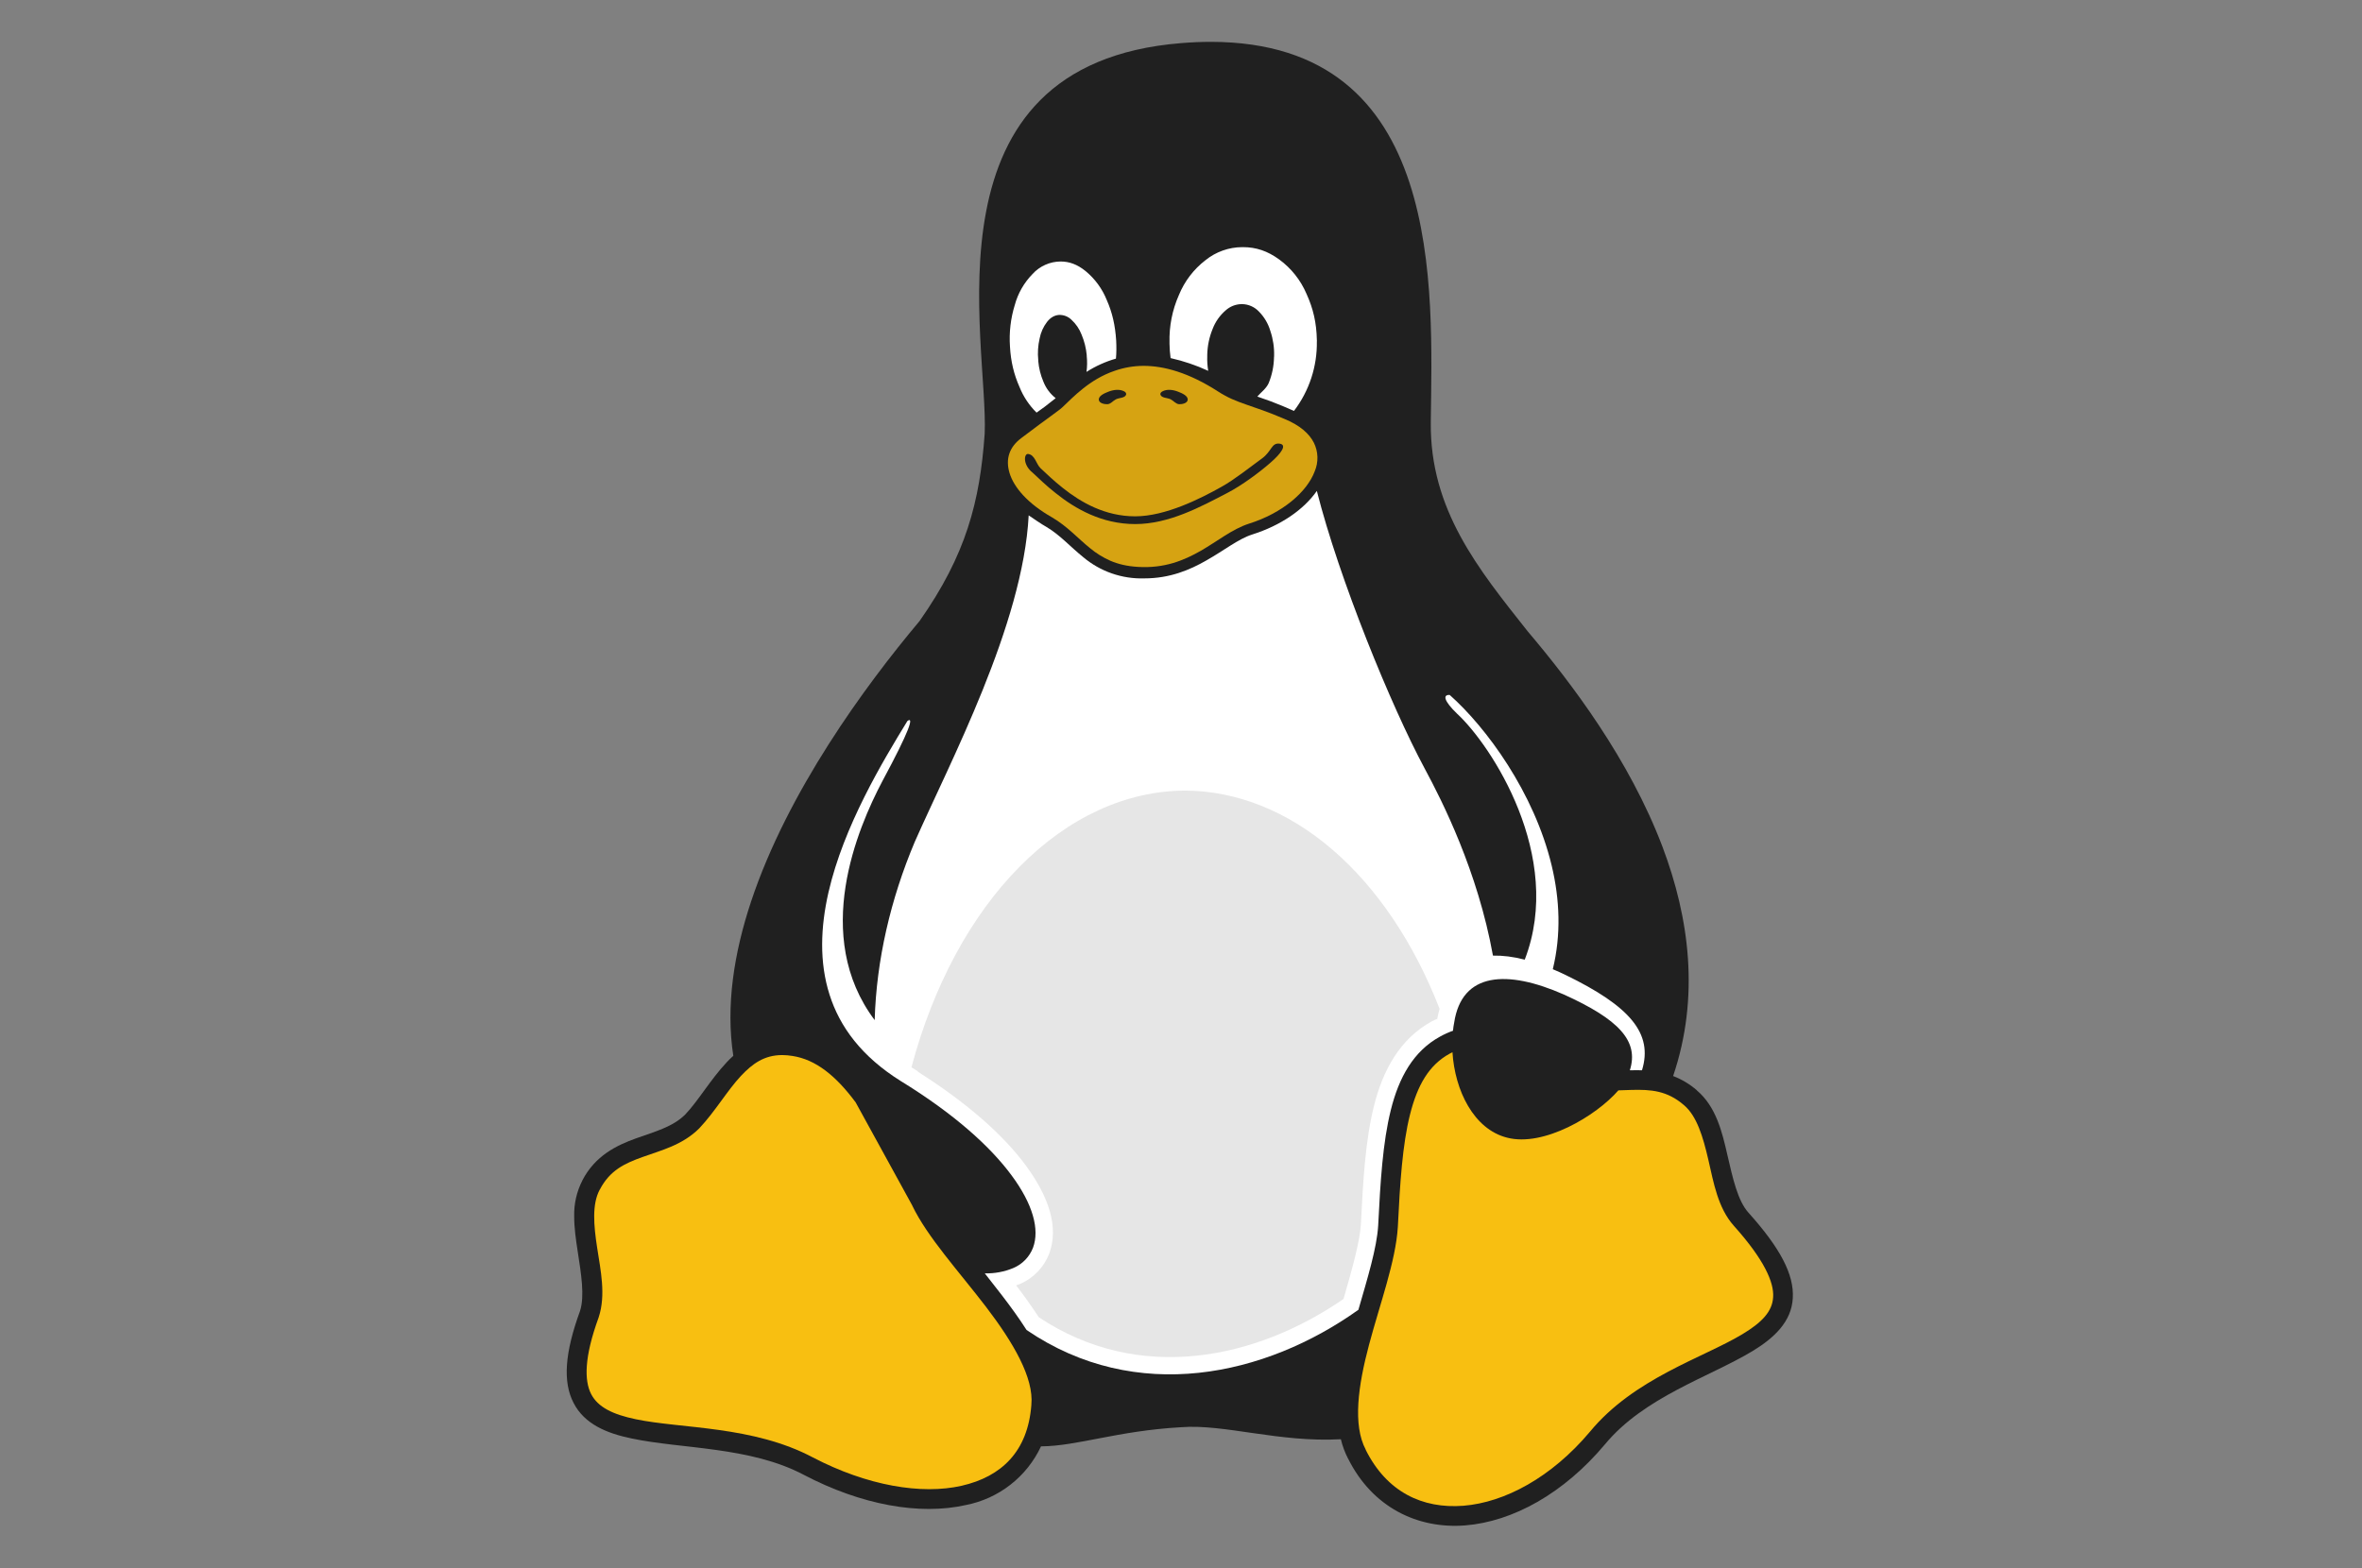 <svg width="125" height="83" viewBox="0 0 125 83" fill="none" xmlns="http://www.w3.org/2000/svg">
<rect x="0" y="0" width="125" height="83" fill="#808080" stroke="none"/>
<g clip-path="url(#clip0_36755_314)">
<path d="M92.526 64.186C91.964 63.556 91.705 62.391 91.418 61.148C91.137 59.911 90.816 58.578 89.798 57.717V57.711C89.427 57.389 89.002 57.134 88.544 56.958C89.961 52.767 89.404 48.593 87.981 44.824C86.226 40.195 83.172 36.162 80.837 33.406C78.227 30.109 75.674 26.982 75.719 22.364C75.797 15.31 76.495 2.232 64.086 2.215C63.58 2.215 63.057 2.237 62.511 2.282C48.64 3.396 52.319 18.049 52.111 22.954C51.857 26.543 51.132 29.367 48.662 32.877C45.766 36.325 41.687 41.899 39.752 47.71C38.841 50.449 38.402 53.245 38.807 55.889C38.678 56.001 38.56 56.119 38.447 56.243C37.598 57.149 36.968 58.251 36.265 58.994C35.612 59.646 34.679 59.894 33.655 60.259C32.626 60.631 31.5 61.171 30.82 62.481V62.487C30.518 63.076 30.369 63.732 30.387 64.394C30.387 65.001 30.477 65.614 30.567 66.205C30.758 67.442 30.949 68.607 30.696 69.394C29.886 71.616 29.779 73.146 30.353 74.26C30.927 75.379 32.097 75.869 33.43 76.144C36.09 76.707 39.696 76.566 42.537 78.068C45.574 79.66 48.662 80.222 51.12 79.666C51.98 79.497 52.788 79.128 53.478 78.588C54.168 78.049 54.721 77.354 55.092 76.561C57.016 76.549 59.125 75.739 62.505 75.548C64.8 75.368 67.669 76.364 70.96 76.184C71.045 76.541 71.174 76.887 71.342 77.213L71.348 77.219C72.625 79.778 75.004 80.942 77.535 80.746C80.067 80.543 82.755 79.052 84.932 76.459C87.014 73.939 90.456 72.899 92.74 71.521C93.882 70.829 94.81 69.968 94.877 68.714C94.951 67.465 94.214 66.064 92.526 64.186Z" fill="#202020"/>
<path d="M93.837 68.657C93.797 69.428 93.235 70.007 92.206 70.626C90.136 71.875 86.474 72.955 84.139 75.79C82.103 78.209 79.628 79.531 77.446 79.705C75.269 79.874 73.39 78.974 72.276 76.746V76.735C71.584 75.424 71.871 73.36 72.451 71.183C73.03 69.006 73.862 66.767 73.975 64.951C74.088 62.616 74.222 60.58 74.616 59.011C75.01 57.436 75.623 56.378 76.714 55.776C76.765 55.749 76.815 55.723 76.866 55.697C76.99 57.717 77.991 59.776 79.757 60.22C81.687 60.726 84.471 59.072 85.647 57.717L86.333 57.694C87.368 57.666 88.229 57.728 89.118 58.499C89.798 59.072 90.124 60.169 90.406 61.384C90.687 62.605 90.912 63.932 91.75 64.877C93.364 66.677 93.888 67.881 93.837 68.657ZM54.58 74.367V74.384C54.389 76.831 53.005 78.164 50.89 78.647C48.769 79.131 45.895 78.647 43.026 77.151C39.848 75.464 36.068 75.632 33.649 75.126C32.434 74.873 31.641 74.491 31.281 73.787C30.921 73.079 30.91 71.847 31.681 69.737V69.732L31.686 69.721C32.069 68.545 31.788 67.257 31.602 66.047C31.416 64.844 31.326 63.741 31.737 62.976L31.742 62.971C32.271 61.953 33.047 61.587 34.009 61.244C34.966 60.895 36.108 60.625 37.008 59.725L37.013 59.719C37.846 58.836 38.481 57.734 39.212 56.952C39.831 56.294 40.45 55.855 41.378 55.849H41.406C41.581 55.851 41.756 55.866 41.929 55.894C43.167 56.08 44.241 56.946 45.282 58.352L48.28 63.814V63.82C49.079 65.485 50.761 67.319 52.189 69.186C53.618 71.059 54.721 72.933 54.58 74.367Z" fill="#F8BF11"/>
<path d="M69.531 23.433C69.29 22.96 68.8 22.51 67.956 22.167C66.213 21.419 65.459 21.368 64.486 20.738C62.911 19.72 61.6 19.366 60.514 19.366C59.993 19.368 59.476 19.457 58.984 19.63C57.657 20.08 56.779 21.036 56.228 21.554C56.116 21.661 55.981 21.751 55.643 22.004C55.306 22.246 54.8 22.622 54.068 23.174C53.41 23.657 53.202 24.299 53.427 25.041C53.652 25.784 54.366 26.644 55.677 27.387C56.493 27.865 57.055 28.512 57.696 29.024C58.018 29.291 58.376 29.513 58.76 29.682C59.164 29.856 59.637 29.974 60.222 30.008C61.617 30.093 62.641 29.671 63.541 29.159C64.441 28.641 65.206 28.011 66.083 27.724C67.883 27.162 69.171 26.031 69.576 24.951C69.678 24.71 69.727 24.449 69.72 24.187C69.712 23.925 69.648 23.668 69.531 23.433Z" fill="#D6A312"/>
<path d="M64.964 26.087C63.529 26.836 61.859 27.741 60.076 27.741C58.298 27.741 56.892 26.92 55.885 26.116C55.379 25.722 54.968 25.317 54.659 25.03C54.119 24.608 54.186 24.012 54.406 24.029C54.777 24.074 54.833 24.563 55.064 24.782C55.379 25.075 55.773 25.457 56.251 25.834C57.207 26.594 58.484 27.331 60.076 27.331C61.673 27.331 63.529 26.397 64.666 25.756C65.313 25.396 66.128 24.749 66.798 24.259C67.304 23.883 67.287 23.433 67.709 23.483C68.131 23.534 67.821 23.984 67.231 24.496C66.64 25.013 65.712 25.699 64.964 26.087Z" fill="#202020"/>
<path d="M86.896 56.654C86.701 56.648 86.506 56.648 86.311 56.654H86.254C86.749 55.096 85.658 53.954 82.761 52.643C79.757 51.321 77.361 51.451 76.956 54.134C76.928 54.274 76.906 54.415 76.894 54.561C76.661 54.644 76.436 54.745 76.219 54.865C74.802 55.636 74.031 57.036 73.604 58.758C73.176 60.473 73.052 62.549 72.934 64.889C72.861 66.059 72.377 67.645 71.888 69.332C66.966 72.843 60.132 74.361 54.327 70.401C53.933 69.782 53.483 69.164 53.016 68.556C52.72 68.169 52.42 67.785 52.116 67.403C52.633 67.417 53.147 67.321 53.624 67.122C53.862 67.022 54.078 66.875 54.258 66.689C54.437 66.503 54.578 66.283 54.67 66.042C55.024 65.086 54.67 63.747 53.534 62.217C52.403 60.681 50.485 58.954 47.667 57.222C45.597 55.928 44.438 54.353 43.898 52.643C43.352 50.928 43.426 49.071 43.842 47.243C44.646 43.727 46.711 40.307 48.021 38.164C48.376 37.906 48.151 38.648 46.694 41.354C45.389 43.829 42.942 49.538 46.289 53.999C46.379 50.826 47.133 47.586 48.409 44.566C50.26 40.364 54.136 33.085 54.439 27.28C54.602 27.392 55.142 27.764 55.39 27.899C56.099 28.321 56.633 28.934 57.325 29.491C58.227 30.252 59.379 30.653 60.559 30.616C61.909 30.616 62.961 30.171 63.833 29.671C64.789 29.131 65.543 28.523 66.269 28.293C67.787 27.814 69.002 26.971 69.689 25.986C70.87 30.655 73.626 37.388 75.392 40.673C76.332 42.417 78.205 46.124 79.009 50.584C79.521 50.573 80.084 50.641 80.691 50.798C82.801 45.325 78.897 39.424 77.114 37.782C76.394 37.084 76.354 36.769 76.72 36.786C78.649 38.496 81.192 41.944 82.12 45.831C82.542 47.603 82.626 49.465 82.176 51.304C82.401 51.4 82.626 51.496 82.851 51.608C86.243 53.256 87.498 54.691 86.896 56.654Z" fill="white"/>
<path d="M62.725 41.849C59.598 41.86 56.543 43.261 53.961 45.876C51.374 48.486 49.383 52.188 48.235 56.496L48.578 56.71V56.733C51.222 58.409 53.106 60.096 54.271 61.671C55.503 63.336 56.048 64.956 55.525 66.362C55.249 67.073 54.703 67.645 54.006 67.954L53.776 68.039C54.192 68.584 54.597 69.147 54.974 69.726C60.284 73.259 66.46 71.954 71.101 68.759C71.551 67.195 71.961 65.744 72.018 64.832C72.136 62.498 72.254 60.377 72.715 58.532C73.176 56.676 74.076 54.989 75.775 54.061C75.871 54.004 75.966 53.976 76.062 53.931C76.092 53.752 76.133 53.576 76.186 53.403C74.825 49.904 72.861 46.99 70.504 44.965C68.142 42.94 65.459 41.866 62.731 41.849H62.725ZM76.056 53.971L76.045 53.999V53.987L76.051 53.965L76.056 53.971Z" fill="#E6E6E6"/>
<path d="M69.689 18.061C69.713 19.392 69.287 20.692 68.479 21.751C68.076 21.57 67.667 21.401 67.253 21.244L66.539 20.991C66.702 20.794 67.017 20.569 67.141 20.277C67.319 19.843 67.414 19.379 67.422 18.91L67.427 18.854C67.441 18.403 67.375 17.953 67.231 17.526C67.117 17.136 66.909 16.78 66.623 16.491C66.51 16.371 66.374 16.274 66.224 16.207C66.073 16.139 65.911 16.102 65.746 16.098H65.706C65.391 16.102 65.089 16.222 64.857 16.435C64.55 16.701 64.314 17.039 64.171 17.419C63.993 17.854 63.898 18.317 63.889 18.786V18.843C63.88 19.106 63.897 19.37 63.94 19.63C63.302 19.335 62.634 19.109 61.949 18.955C61.916 18.707 61.897 18.457 61.892 18.207V18.134C61.869 17.269 62.038 16.41 62.388 15.619C62.685 14.891 63.17 14.255 63.794 13.774C64.345 13.329 65.031 13.085 65.74 13.082H65.774C66.477 13.082 67.079 13.285 67.698 13.735C68.335 14.201 68.834 14.831 69.143 15.557C69.498 16.334 69.672 17.093 69.689 17.993L69.694 18.061H69.689ZM59.057 18.983C58.507 19.141 57.982 19.378 57.499 19.686C57.537 19.407 57.541 19.123 57.511 18.843V18.797C57.476 18.426 57.385 18.062 57.241 17.718C57.125 17.415 56.94 17.143 56.701 16.924C56.613 16.838 56.508 16.771 56.392 16.727C56.277 16.684 56.154 16.665 56.031 16.671C55.795 16.694 55.598 16.806 55.413 17.037C55.215 17.295 55.08 17.595 55.019 17.914C54.931 18.292 54.906 18.682 54.946 19.067V19.113C54.978 19.486 55.069 19.853 55.216 20.198C55.35 20.544 55.576 20.847 55.868 21.076L55.294 21.526L54.856 21.841C54.466 21.457 54.16 20.998 53.956 20.491C53.657 19.816 53.494 19.141 53.449 18.348V18.342C53.398 17.601 53.484 16.858 53.703 16.148C53.87 15.53 54.194 14.964 54.642 14.506C54.83 14.298 55.059 14.132 55.315 14.018C55.57 13.903 55.847 13.844 56.127 13.842C56.599 13.842 57.016 13.999 57.449 14.348C57.944 14.755 58.328 15.279 58.568 15.873C58.866 16.547 59.018 17.223 59.069 18.021C59.086 18.359 59.086 18.674 59.057 18.983Z" fill="white"/>
<path d="M61.409 20.884C61.465 21.076 61.774 21.047 61.954 21.137C62.106 21.216 62.236 21.391 62.404 21.396C62.573 21.402 62.832 21.34 62.854 21.171C62.883 20.957 62.562 20.817 62.359 20.738C62.095 20.631 61.758 20.581 61.51 20.721C61.454 20.749 61.392 20.817 61.409 20.884ZM59.597 20.884C59.541 21.076 59.232 21.047 59.057 21.137C58.9 21.216 58.776 21.391 58.602 21.396C58.433 21.402 58.174 21.34 58.152 21.171C58.124 20.957 58.444 20.817 58.647 20.738C58.911 20.631 59.254 20.581 59.502 20.721C59.558 20.749 59.614 20.817 59.597 20.884Z" fill="#202020"/>
</g>
<defs>
<clipPath id="clip0_36755_314">
<rect width="125" height="83" fill="white"/>
</clipPath>
</defs>
</svg>
